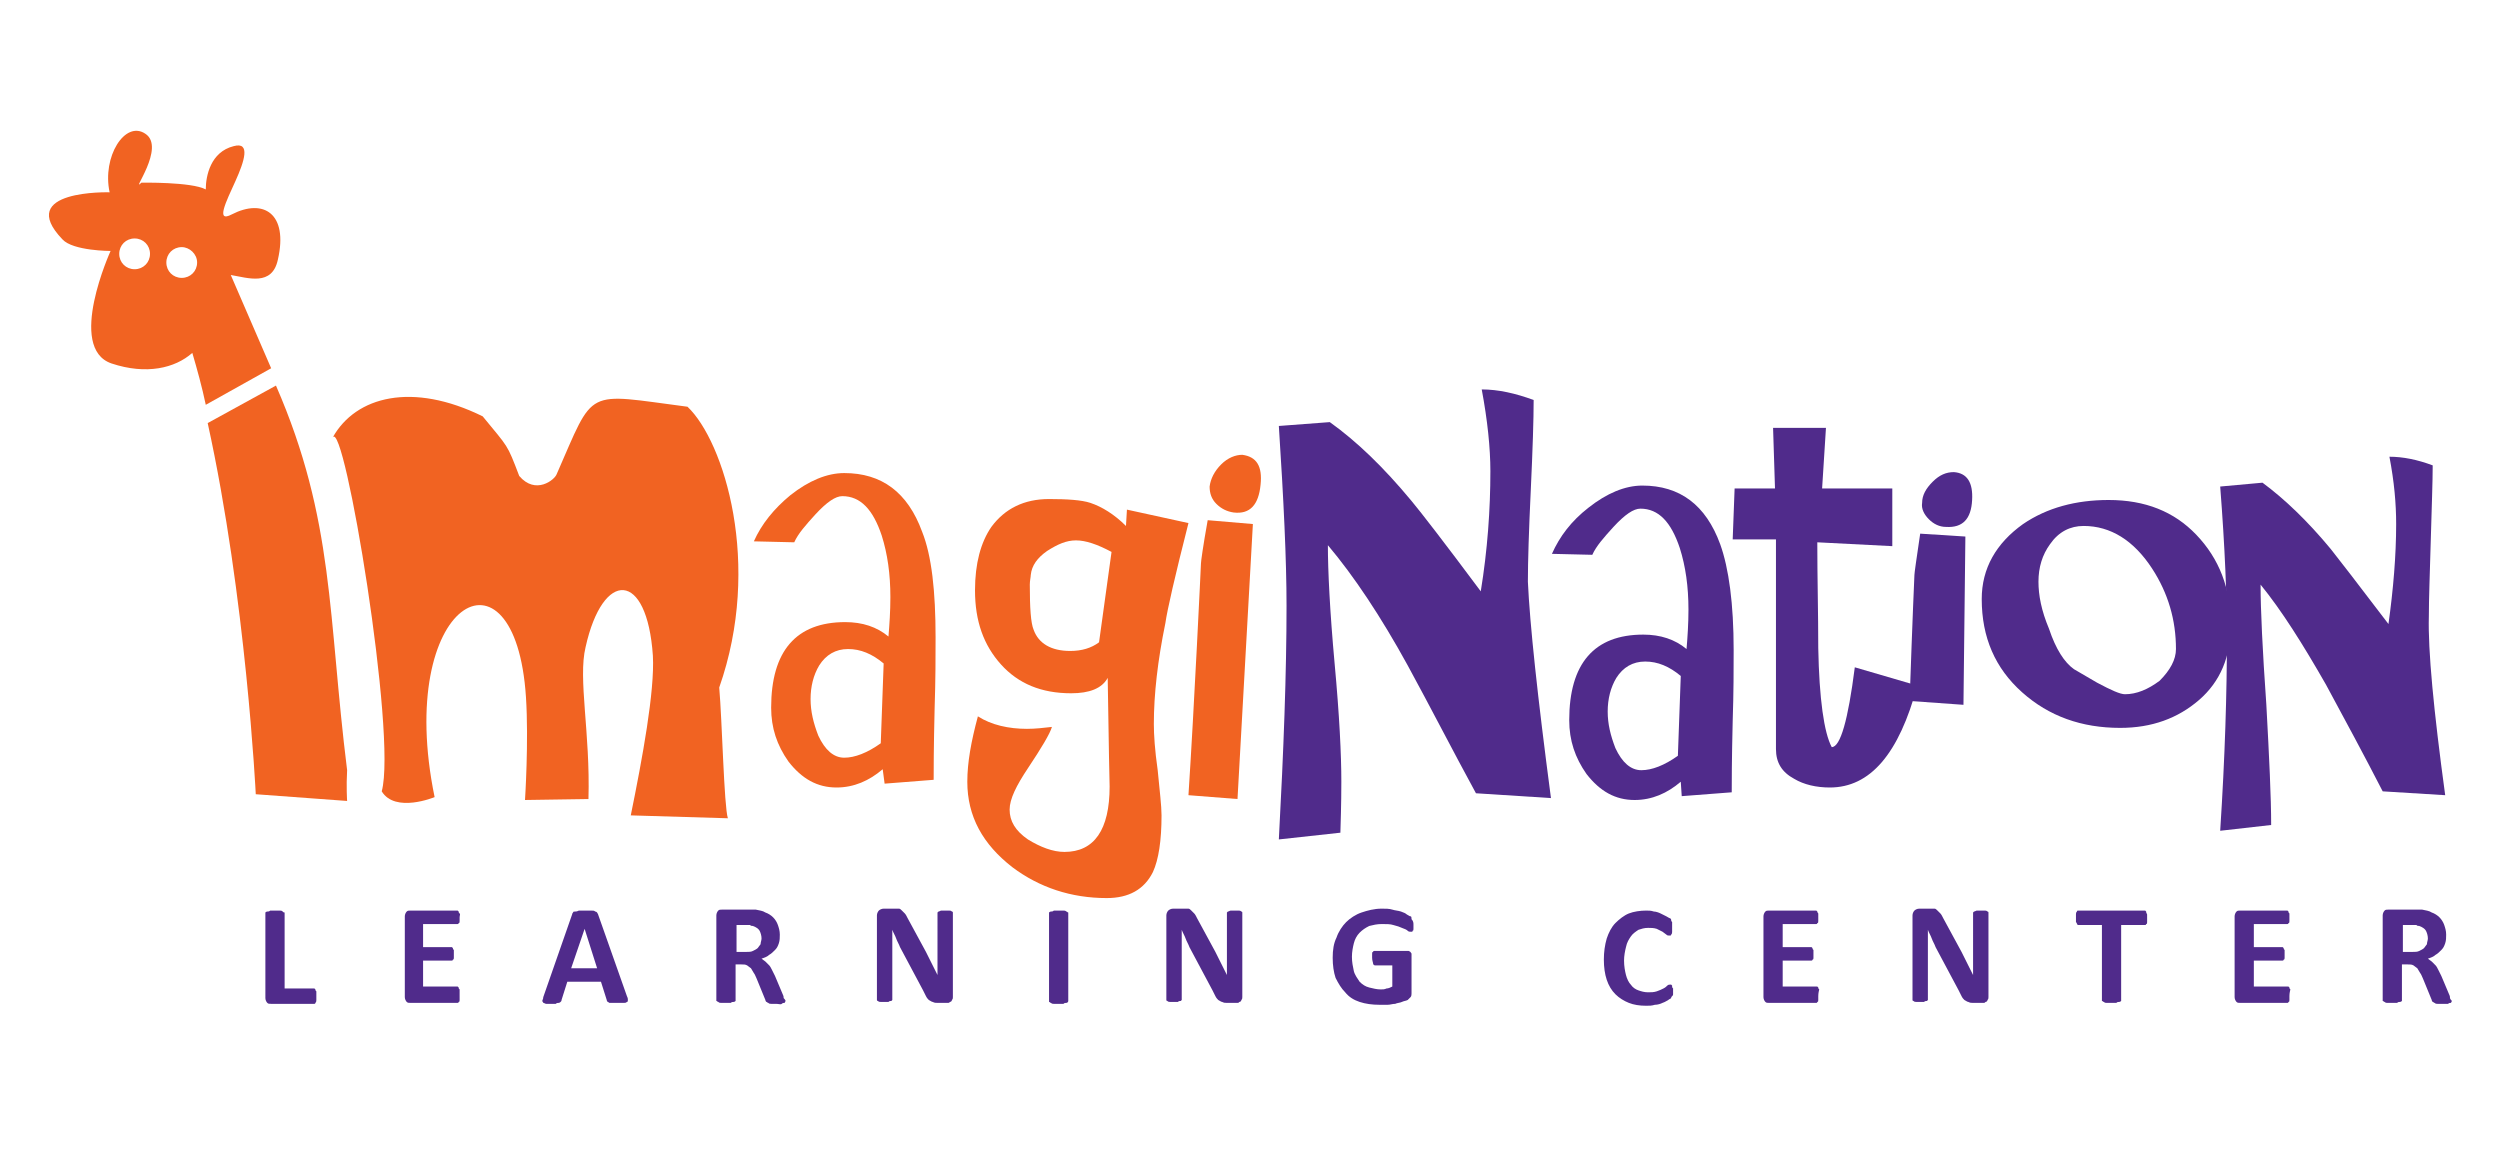 <?xml version="1.0" encoding="utf-8"?>
<!-- Generator: Adobe Illustrator 21.1.0, SVG Export Plug-In . SVG Version: 6.00 Build 0)  -->
<svg version="1.1" id="Layer_1" xmlns="http://www.w3.org/2000/svg" xmlns:xlink="http://www.w3.org/1999/xlink" x="0px" y="0px"
	 width="260px" height="120px" viewBox="0 0 260 120" style="enable-background:new 0 0 260 120;" xml:space="preserve">
<style type="text/css">
	.st0{fill:#502B8B;}
	.st1{fill:#F16322;}
</style>
<g>
	<path class="st0" d="M161.3,83l-7.8-0.5c-2.4-4.4-4.7-8.9-7.1-13.3c-2.8-5.1-5.6-9.3-8.3-12.5c0,2.6,0.2,6.8,0.7,12.3
		c0.5,5.4,0.7,9.5,0.7,12.3c0,0.5,0,2.3-0.1,5.3l-6.4,0.7c0.5-9.3,0.8-17.3,0.8-24.3c0-4.8-0.3-11-0.8-18.7l5.3-0.4
		c2.8,2,5.6,4.7,8.5,8.2c1,1.2,3.4,4.3,7.2,9.4c0.7-4.3,1-8.5,1-12.5c0-2.4-0.3-5.3-0.9-8.5c1.7,0,3.5,0.4,5.4,1.1
		c0,2-0.1,5.1-0.3,9.4c-0.2,4.2-0.3,7.4-0.3,9.5C159.1,64.9,159.9,72.4,161.3,83"/>
	<path class="st0" d="M180.3,67.6c0,1.9,0,4.4-0.1,7.4c-0.1,4.1-0.1,6.5-0.1,7.4l-5.2,0.4l-0.1-1.5c-1.4,1.2-3,1.9-4.8,1.9
		c-2,0-3.6-0.9-5-2.7c-1.2-1.7-1.8-3.5-1.8-5.6c0-5.9,2.6-8.9,7.7-8.9c1.8,0,3.3,0.5,4.5,1.5c0.1-1.2,0.2-2.6,0.2-4.1
		c0-2.4-0.3-4.5-0.9-6.4c-0.9-2.7-2.2-4.1-4.1-4.1c-0.7,0-1.6,0.6-2.8,1.9c-1,1.1-1.8,2-2.2,2.9l-4.2-0.1c0.8-1.8,2-3.4,3.8-4.8
		c1.9-1.5,3.8-2.3,5.6-2.3c3.9,0,6.6,2,8.1,6.1C179.8,59.1,180.3,62.8,180.3,67.6 M174.8,70.3c-1.2-1-2.4-1.5-3.7-1.5
		s-2.3,0.6-3,1.7c-0.6,1-0.9,2.2-0.9,3.5s0.3,2.5,0.8,3.8c0.7,1.5,1.6,2.3,2.7,2.3c1.1,0,2.4-0.5,3.8-1.5L174.8,70.3z"/>
	<path class="st0" d="M199.4,71.3c-1.9,7.1-4.9,10.6-9.1,10.6c-1.4,0-2.7-0.3-3.7-0.9c-1.3-0.7-1.9-1.7-1.9-3.1V56.1h-4.5l0.2-5.3
		h4.2l-0.2-6.3h5.5l-0.4,6.3h7.3v6l-7.8-0.4c0,3.7,0.1,7.4,0.1,11c0.1,5.3,0.6,8.8,1.4,10.3c0.9,0,1.7-2.8,2.4-8.3L199.4,71.3z"/>
	<path class="st0" d="M204.2,73.3l-5.6-0.4c0.3-8.7,0.5-13.1,0.5-13.1c0-0.2,0.2-1.6,0.6-4.3l4.7,0.3L204.2,73.3z M205.1,52
		c-0.1,2-1,2.9-2.7,2.8c-0.7,0-1.3-0.3-1.8-0.8s-0.8-1.1-0.7-1.7c0-0.8,0.4-1.5,1.1-2.2c0.7-0.7,1.4-1,2.2-1
		C204.6,49.2,205.2,50.2,205.1,52z"/>
	<path class="st0" d="M232,65c0,3.3-1.1,5.9-3.3,7.8s-4.9,2.9-8.2,2.9c-4,0-7.4-1.2-10.2-3.7s-4.2-5.7-4.2-9.7
		c0-3.2,1.5-5.8,4.3-7.8c2.5-1.7,5.5-2.5,8.9-2.5c3.8,0,6.8,1.2,9.1,3.6C230.8,58.1,232,61.2,232,65 M226.3,67.5
		c0-3-0.8-5.8-2.5-8.4c-1.9-2.9-4.3-4.4-7.1-4.4c-1.4,0-2.6,0.6-3.5,1.9c-0.8,1.1-1.2,2.4-1.2,3.9c0,1.4,0.3,3,1.1,4.9
		c0.7,2.1,1.6,3.5,2.6,4.2c0.2,0.1,1,0.6,2.4,1.4c1.5,0.8,2.4,1.2,2.9,1.2c1.2,0,2.4-0.5,3.6-1.4C225.7,69.7,226.3,68.6,226.3,67.5z
		"/>
	<path class="st0" d="M254.3,82.7l-6.5-0.4c-1.9-3.7-3.9-7.4-5.9-11.1c-2.4-4.2-4.6-7.7-6.8-10.4c0,2.6,0.2,6.8,0.6,12.5
		c0.3,5.5,0.5,9.6,0.5,12.5l-5.3,0.6c0.5-7.7,0.7-14.4,0.7-20.2c0-4-0.2-9.2-0.7-15.6l4.4-0.4c2.3,1.7,4.7,4,7.1,6.9
		c0.8,1,2.8,3.6,6,7.8c0.5-3.6,0.8-7.1,0.8-10.4c0-2.1-0.2-4.4-0.7-7c1.4,0,2.9,0.3,4.5,0.9c0,1.7-0.1,4.2-0.2,7.8
		c-0.1,3.5-0.2,6.1-0.2,7.9C252.5,67.6,253.1,73.9,254.3,82.7"/>
	<g>
		<path class="st0" d="M32.9,103.6c0,0.1,0,0.3,0,0.4s0,0.2-0.1,0.3c0,0.1-0.1,0.1-0.1,0.1h-0.1h-4.4c-0.2,0-0.3,0-0.4-0.1
			s-0.2-0.3-0.2-0.5V95v-0.1c0,0,0.1-0.1,0.2-0.1s0.2,0,0.3-0.1c0.1,0,0.3,0,0.5,0s0.4,0,0.5,0s0.2,0,0.3,0.1s0.1,0.1,0.2,0.1V95
			v7.8h3h0.1l0.1,0.1c0,0.1,0,0.1,0.1,0.2C32.9,103.3,32.9,103.4,32.9,103.6z"/>
	</g>
	<g>
		<path class="st0" d="M47.8,103.6c0,0.1,0,0.3,0,0.4s0,0.2-0.1,0.2c0,0.1-0.1,0.1-0.1,0.1h-0.1h-4.8c-0.2,0-0.3,0-0.4-0.1
			c-0.1-0.1-0.2-0.3-0.2-0.5v-8.4c0-0.2,0.1-0.4,0.2-0.5c0.1-0.1,0.2-0.1,0.4-0.1h4.8h0.1l0.1,0.1c0,0.1,0,0.1,0.1,0.2s0,0.2,0,0.4
			c0,0.1,0,0.3,0,0.4s0,0.2-0.1,0.2c0,0.1-0.1,0.1-0.1,0.1h-0.1H44v2.4h2.9H47l0.1,0.1c0,0.1,0,0.1,0.1,0.2c0,0.1,0,0.2,0,0.4
			c0,0.1,0,0.3,0,0.4s0,0.2-0.1,0.2c0,0.1-0.1,0.1-0.1,0.1h-0.1H44v2.7h3.5h0.1l0.1,0.1c0,0.1,0,0.1,0.1,0.2
			C47.8,103.3,47.8,103.5,47.8,103.6z"/>
	</g>
	<g>
		<path class="st0" d="M65.2,103.6c0.1,0.2,0.1,0.3,0.1,0.4s0,0.2-0.1,0.2c-0.1,0.1-0.2,0.1-0.3,0.1c-0.1,0-0.3,0-0.6,0
			c-0.3,0-0.5,0-0.6,0s-0.2,0-0.3,0s-0.1-0.1-0.2-0.1c0,0-0.1-0.1-0.1-0.2l-0.6-1.9H59l-0.6,1.9c0,0.1,0,0.1-0.1,0.2
			c0,0-0.1,0.1-0.2,0.1c-0.1,0-0.2,0-0.3,0.1c-0.1,0-0.3,0-0.5,0s-0.4,0-0.5,0s-0.2-0.1-0.3-0.1c0-0.1-0.1-0.1-0.1-0.2
			s0.1-0.2,0.1-0.4l3-8.6c0-0.1,0.1-0.2,0.1-0.2c0-0.1,0.1-0.1,0.2-0.1c0.1,0,0.2,0,0.4-0.1c0.2,0,0.4,0,0.6,0c0.3,0,0.5,0,0.7,0
			s0.3,0,0.4,0.1c0.1,0,0.2,0.1,0.2,0.1c0,0.1,0.1,0.1,0.1,0.2L65.2,103.6z M60.8,96.6L60.8,96.6l-1.4,4.1h2.7L60.8,96.6z"/>
	</g>
	<g>
		<path class="st0" d="M81.7,104.1C81.7,104.2,81.7,104.2,81.7,104.1l-0.1,0.2c-0.1,0-0.2,0-0.3,0.1s-0.3,0-0.6,0
			c-0.2,0-0.4,0-0.5,0s-0.2,0-0.3-0.1c-0.1,0-0.1-0.1-0.2-0.1c0,0-0.1-0.1-0.1-0.2l-0.9-2.2c-0.1-0.2-0.2-0.5-0.3-0.6
			c-0.1-0.2-0.2-0.3-0.3-0.5c-0.1-0.1-0.3-0.2-0.4-0.3c-0.2-0.1-0.3-0.1-0.6-0.1h-0.6v3.7v0.1c0,0-0.1,0.1-0.2,0.1s-0.2,0-0.3,0.1
			c-0.1,0-0.3,0-0.5,0s-0.3,0-0.5,0c-0.1,0-0.2,0-0.3-0.1c-0.1,0-0.1-0.1-0.2-0.1V104v-8.8c0-0.2,0.1-0.4,0.2-0.5s0.2-0.1,0.4-0.1
			h2.5c0.3,0,0.5,0,0.6,0c0.2,0,0.3,0,0.4,0c0.4,0.1,0.7,0.1,1,0.3c0.3,0.1,0.6,0.3,0.8,0.5c0.2,0.2,0.4,0.5,0.5,0.8s0.2,0.6,0.2,1
			c0,0.3,0,0.6-0.1,0.9s-0.2,0.5-0.4,0.7c-0.2,0.2-0.4,0.4-0.6,0.5c-0.2,0.2-0.5,0.3-0.8,0.4c0.1,0.1,0.3,0.2,0.4,0.3
			c0.1,0.1,0.2,0.2,0.4,0.4c0.1,0.1,0.2,0.3,0.3,0.5c0.1,0.2,0.2,0.4,0.3,0.6l0.8,1.9c0.1,0.2,0.1,0.3,0.1,0.4
			C81.7,104,81.7,104.1,81.7,104.1z M79.2,97.6c0-0.3-0.1-0.6-0.2-0.8c-0.1-0.2-0.4-0.4-0.7-0.5c-0.1,0-0.2,0-0.3-0.1
			c-0.1,0-0.3,0-0.5,0h-0.9V99h1c0.3,0,0.5,0,0.7-0.1s0.4-0.2,0.5-0.3c0.1-0.1,0.2-0.3,0.3-0.4C79.1,98,79.2,97.8,79.2,97.6z"/>
	</g>
	<g>
		<path class="st0" d="M99.1,103.7c0,0.1,0,0.2-0.1,0.3c0,0.1-0.1,0.2-0.2,0.2c-0.1,0.1-0.1,0.1-0.2,0.1s-0.2,0-0.3,0h-0.8
			c-0.2,0-0.3,0-0.5-0.1c-0.1,0-0.2-0.1-0.4-0.2c-0.1-0.1-0.2-0.2-0.3-0.4c-0.1-0.2-0.2-0.4-0.3-0.6l-2.4-4.5
			c-0.1-0.3-0.3-0.6-0.4-0.9s-0.3-0.6-0.4-0.9l0,0c0,0.4,0,0.7,0,1.1s0,0.7,0,1.1v5v0.1l-0.1,0.1c-0.1,0-0.2,0-0.3,0.1
			c-0.1,0-0.3,0-0.4,0c-0.2,0-0.3,0-0.4,0s-0.2,0-0.3-0.1c-0.1,0-0.1-0.1-0.1-0.1v-0.1v-8.7c0-0.2,0.1-0.4,0.2-0.5s0.3-0.2,0.5-0.2
			H93c0.2,0,0.3,0,0.5,0c0.1,0,0.2,0.1,0.3,0.2c0.1,0.1,0.2,0.2,0.3,0.3c0.1,0.1,0.2,0.3,0.3,0.5l1.9,3.5c0.1,0.2,0.2,0.4,0.3,0.6
			c0.1,0.2,0.2,0.4,0.3,0.6c0.1,0.2,0.2,0.4,0.3,0.6c0.1,0.2,0.2,0.4,0.3,0.6l0,0c0-0.3,0-0.7,0-1.1s0-0.7,0-1.1V95v-0.1l0.1-0.1
			c0.1,0,0.2-0.1,0.3-0.1c0.1,0,0.3,0,0.4,0c0.2,0,0.3,0,0.4,0s0.2,0,0.3,0.1c0.1,0,0.1,0.1,0.1,0.1V95
			C99.1,95,99.1,103.7,99.1,103.7z"/>
	</g>
	<g>
		<path class="st0" d="M111.1,104.1L111.1,104.1c0,0.1-0.1,0.2-0.2,0.2s-0.2,0-0.3,0.1c-0.1,0-0.3,0-0.5,0s-0.3,0-0.5,0
			c-0.1,0-0.2,0-0.3-0.1c-0.1,0-0.1-0.1-0.2-0.1v-0.1V95v-0.1c0,0,0.1-0.1,0.2-0.1s0.2,0,0.3-0.1c0.1,0,0.3,0,0.5,0s0.4,0,0.5,0
			s0.2,0,0.3,0.1c0.1,0,0.1,0.1,0.2,0.1V95V104.1z"/>
	</g>
	<g>
		<path class="st0" d="M129.2,103.7c0,0.1,0,0.2-0.1,0.3c0,0.1-0.1,0.2-0.2,0.2c-0.1,0.1-0.1,0.1-0.2,0.1c-0.1,0-0.2,0-0.3,0h-0.8
			c-0.2,0-0.3,0-0.5-0.1c-0.1,0-0.2-0.1-0.4-0.2c-0.1-0.1-0.2-0.2-0.3-0.4c-0.1-0.2-0.2-0.4-0.3-0.6l-2.4-4.5
			c-0.1-0.3-0.3-0.6-0.4-0.9s-0.3-0.6-0.4-0.9l0,0c0,0.4,0,0.7,0,1.1s0,0.7,0,1.1v5v0.1l-0.1,0.1c-0.1,0-0.2,0-0.3,0.1
			c-0.1,0-0.3,0-0.4,0c-0.2,0-0.3,0-0.4,0s-0.2,0-0.3-0.1c-0.1,0-0.1-0.1-0.1-0.1v-0.1v-8.7c0-0.2,0.1-0.4,0.2-0.5s0.3-0.2,0.5-0.2
			h1.1c0.2,0,0.3,0,0.5,0c0.1,0,0.2,0.1,0.3,0.2c0.1,0.1,0.2,0.2,0.3,0.3s0.2,0.3,0.3,0.5l1.9,3.5c0.1,0.2,0.2,0.4,0.3,0.6
			c0.1,0.2,0.2,0.4,0.3,0.6c0.1,0.2,0.2,0.4,0.3,0.6c0.1,0.2,0.2,0.4,0.3,0.6l0,0c0-0.3,0-0.7,0-1.1s0-0.7,0-1.1V95v-0.1l0.1-0.1
			c0.1,0,0.2-0.1,0.3-0.1c0.1,0,0.3,0,0.4,0c0.2,0,0.3,0,0.4,0c0.1,0,0.2,0,0.3,0.1c0.1,0,0.1,0.1,0.1,0.1V95V103.7z"/>
	</g>
	<g>
		<path class="st0" d="M147,96.2c0,0.1,0,0.3,0,0.4s0,0.2-0.1,0.2c0,0.1,0,0.1-0.1,0.1h-0.1c-0.1,0-0.2,0-0.3-0.1s-0.3-0.2-0.6-0.3
			c-0.2-0.1-0.5-0.2-0.9-0.3c-0.3-0.1-0.7-0.1-1.2-0.1s-0.9,0.1-1.3,0.2c-0.4,0.2-0.7,0.4-1,0.7c-0.3,0.3-0.5,0.7-0.6,1.1
			s-0.2,0.9-0.2,1.4c0,0.6,0.1,1,0.2,1.5c0.1,0.4,0.4,0.8,0.6,1.1c0.3,0.3,0.6,0.5,1,0.6s0.8,0.2,1.2,0.2c0.2,0,0.4,0,0.6-0.1
			c0.2,0,0.4-0.1,0.6-0.2v-2.2H143c-0.1,0-0.2-0.1-0.2-0.2s-0.1-0.3-0.1-0.6c0-0.1,0-0.3,0-0.4s0-0.2,0.1-0.2c0-0.1,0.1-0.1,0.1-0.1
			h0.1h3.3c0.1,0,0.2,0,0.2,0c0.1,0,0.1,0.1,0.2,0.1c0,0.1,0.1,0.1,0.1,0.2s0,0.2,0,0.3v3.8c0,0.1,0,0.3-0.1,0.4s-0.2,0.2-0.3,0.3
			c-0.2,0.1-0.4,0.1-0.6,0.2c-0.2,0.1-0.5,0.1-0.7,0.2c-0.3,0-0.5,0.1-0.8,0.1s-0.5,0-0.8,0c-0.8,0-1.5-0.1-2.1-0.3
			c-0.6-0.2-1.1-0.5-1.5-1c-0.4-0.4-0.7-0.9-1-1.5c-0.2-0.6-0.3-1.3-0.3-2.1c0-0.8,0.1-1.5,0.4-2.1c0.2-0.6,0.6-1.2,1-1.6
			s1-0.8,1.6-1s1.3-0.4,2.1-0.4c0.4,0,0.8,0,1.1,0.1s0.6,0.1,0.9,0.2c0.3,0.1,0.5,0.2,0.6,0.3c0.2,0.1,0.3,0.2,0.4,0.2
			s0.1,0.2,0.1,0.3C147,95.8,147,96,147,96.2z"/>
	</g>
	<g>
		<path class="st0" d="M174,102.9c0,0.1,0,0.2,0,0.3c0,0.1,0,0.2,0,0.2c0,0.1,0,0.1-0.1,0.2s-0.1,0.1-0.1,0.2
			c-0.1,0.1-0.2,0.1-0.3,0.2c-0.2,0.1-0.3,0.2-0.6,0.3c-0.2,0.1-0.5,0.2-0.8,0.2c-0.3,0.1-0.6,0.1-0.9,0.1c-0.7,0-1.3-0.1-1.8-0.3
			c-0.5-0.2-1-0.5-1.4-0.9s-0.7-0.9-0.9-1.5s-0.3-1.3-0.3-2.1c0-0.8,0.1-1.5,0.3-2.2c0.2-0.6,0.5-1.2,0.9-1.6s0.9-0.8,1.4-1
			s1.2-0.3,1.8-0.3c0.3,0,0.5,0,0.8,0.1c0.2,0,0.5,0.1,0.7,0.2s0.4,0.2,0.6,0.3c0.2,0.1,0.3,0.2,0.4,0.2c0.1,0.1,0.1,0.1,0.1,0.2
			c0,0,0,0.1,0.1,0.2c0,0.1,0,0.2,0,0.2c0,0.1,0,0.2,0,0.4c0,0.1,0,0.3,0,0.4s0,0.2-0.1,0.3c0,0.1-0.1,0.1-0.1,0.1h-0.1
			c-0.1,0-0.2,0-0.3-0.1s-0.3-0.2-0.4-0.3c-0.2-0.1-0.4-0.2-0.6-0.3c-0.3-0.1-0.6-0.1-0.9-0.1c-0.4,0-0.7,0.1-1,0.2
			c-0.3,0.2-0.6,0.4-0.8,0.7c-0.2,0.3-0.4,0.6-0.5,1.1c-0.1,0.4-0.2,0.9-0.2,1.4c0,0.6,0.1,1.1,0.2,1.5c0.1,0.4,0.3,0.8,0.5,1
			c0.2,0.3,0.5,0.5,0.8,0.6s0.6,0.2,1,0.2c0.3,0,0.6,0,0.9-0.1c0.3-0.1,0.5-0.2,0.7-0.3c0.2-0.1,0.3-0.2,0.4-0.3
			c0.1-0.1,0.2-0.1,0.3-0.1h0.1l0.1,0.1c0,0.1,0,0.1,0,0.3C174,102.6,174,102.7,174,102.9z"/>
	</g>
	<g>
		<path class="st0" d="M189.1,103.6c0,0.1,0,0.3,0,0.4s0,0.2-0.1,0.2c0,0.1-0.1,0.1-0.1,0.1h-0.1H184c-0.2,0-0.3,0-0.4-0.1
			s-0.2-0.3-0.2-0.5v-8.4c0-0.2,0.1-0.4,0.2-0.5s0.2-0.1,0.4-0.1h4.8h0.1l0.1,0.1c0,0,0,0.1,0.1,0.2c0,0.1,0,0.2,0,0.4
			c0,0.1,0,0.3,0,0.4s0,0.2-0.1,0.2c0,0.1-0.1,0.1-0.1,0.1h-0.1h-3.4v2.4h2.9h0.1l0.1,0.1c0,0.1,0,0.1,0.1,0.2c0,0.1,0,0.2,0,0.4
			c0,0.1,0,0.3,0,0.4s0,0.2-0.1,0.2c0,0.1-0.1,0.1-0.1,0.1h-0.1h-2.9v2.7h3.5h0.1l0.1,0.1c0,0.1,0,0.1,0.1,0.2
			C189.1,103.3,189.1,103.5,189.1,103.6z"/>
	</g>
	<g>
		<path class="st0" d="M206.8,103.7c0,0.1,0,0.2-0.1,0.3c0,0.1-0.1,0.2-0.2,0.2c-0.1,0.1-0.1,0.1-0.2,0.1c-0.1,0-0.2,0-0.3,0h-0.8
			c-0.2,0-0.3,0-0.5-0.1c-0.1,0-0.2-0.1-0.4-0.2c-0.1-0.1-0.2-0.2-0.3-0.4c-0.1-0.2-0.2-0.4-0.3-0.6l-2.4-4.5
			c-0.1-0.3-0.3-0.6-0.4-0.9c-0.1-0.3-0.3-0.6-0.4-0.9l0,0c0,0.4,0,0.7,0,1.1s0,0.7,0,1.1v5v0.1l-0.1,0.1c-0.1,0-0.2,0-0.3,0.1
			c-0.1,0-0.3,0-0.4,0c-0.2,0-0.3,0-0.4,0c-0.1,0-0.2,0-0.3-0.1c-0.1,0-0.1-0.1-0.1-0.1v-0.1v-8.7c0-0.2,0.1-0.4,0.2-0.5
			c0.1-0.1,0.3-0.2,0.5-0.2h1.1c0.2,0,0.3,0,0.5,0c0.1,0,0.2,0.1,0.3,0.2s0.2,0.2,0.3,0.3s0.2,0.3,0.3,0.5L204,99
			c0.1,0.2,0.2,0.4,0.3,0.6s0.2,0.4,0.3,0.6s0.2,0.4,0.3,0.6s0.2,0.4,0.3,0.6l0,0c0-0.3,0-0.7,0-1.1s0-0.7,0-1.1V95v-0.1l0.1-0.1
			c0.1,0,0.2-0.1,0.3-0.1s0.3,0,0.4,0c0.2,0,0.3,0,0.4,0c0.1,0,0.2,0,0.3,0.1c0.1,0,0.1,0.1,0.1,0.1V95L206.8,103.7L206.8,103.7z"/>
	</g>
	<g>
		<path class="st0" d="M223.3,95.5c0,0.1,0,0.3,0,0.4s0,0.2-0.1,0.2c0,0.1-0.1,0.1-0.1,0.1H223h-2.4v7.8v0.1c0,0-0.1,0.1-0.2,0.1
			c-0.1,0-0.2,0-0.3,0.1c-0.1,0-0.3,0-0.5,0s-0.3,0-0.5,0c-0.1,0-0.2,0-0.3-0.1c-0.1,0-0.1-0.1-0.2-0.1V104v-7.8h-2.4h-0.1l-0.1-0.1
			c0-0.1,0-0.1-0.1-0.2c0-0.1,0-0.2,0-0.4c0-0.1,0-0.3,0-0.4s0-0.2,0.1-0.3c0-0.1,0.1-0.1,0.1-0.1h0.1h6.8h0.1l0.1,0.1
			c0,0.1,0,0.1,0.1,0.3C223.3,95.3,223.3,95.4,223.3,95.5z"/>
	</g>
	<g>
		<path class="st0" d="M238.1,103.6c0,0.1,0,0.3,0,0.4s0,0.2-0.1,0.2c0,0.1-0.1,0.1-0.1,0.1h-0.1H233c-0.2,0-0.3,0-0.4-0.1
			s-0.2-0.3-0.2-0.5v-8.4c0-0.2,0.1-0.4,0.2-0.5s0.2-0.1,0.4-0.1h4.8h0.1l0.1,0.1c0,0.1,0,0.1,0.1,0.2c0,0.1,0,0.2,0,0.4
			c0,0.1,0,0.3,0,0.4s0,0.2-0.1,0.2c0,0.1-0.1,0.1-0.1,0.1h-0.1h-3.4v2.4h2.9h0.1l0.1,0.1c0,0.1,0,0.1,0.1,0.2c0,0.1,0,0.2,0,0.4
			c0,0.1,0,0.3,0,0.4s0,0.2-0.1,0.2c0,0.1-0.1,0.1-0.1,0.1h-0.1h-2.9v2.7h3.5h0.1l0.1,0.1c0,0.1,0,0.1,0.1,0.2
			C238.1,103.3,238.1,103.5,238.1,103.6z"/>
	</g>
	<g>
		<path class="st0" d="M255,104.1C255,104.2,255,104.2,255,104.1l-0.1,0.2c-0.1,0-0.2,0-0.3,0.1c-0.1,0-0.3,0-0.6,0
			c-0.2,0-0.4,0-0.5,0s-0.2,0-0.3-0.1c-0.1,0-0.1-0.1-0.2-0.1c0,0-0.1-0.1-0.1-0.2l-0.9-2.2c-0.1-0.2-0.2-0.5-0.3-0.6
			c-0.1-0.2-0.2-0.3-0.3-0.5c-0.1-0.1-0.3-0.2-0.4-0.3c-0.2-0.1-0.3-0.1-0.6-0.1h-0.6v3.7v0.1c0,0-0.1,0.1-0.2,0.1
			c-0.1,0-0.2,0-0.3,0.1c-0.1,0-0.3,0-0.5,0s-0.3,0-0.5,0c-0.1,0-0.2,0-0.3-0.1c-0.1,0-0.1-0.1-0.2-0.1V104v-8.8
			c0-0.2,0.1-0.4,0.2-0.5s0.2-0.1,0.4-0.1h2.5c0.3,0,0.5,0,0.6,0s0.3,0,0.4,0c0.4,0.1,0.7,0.1,1,0.3c0.3,0.1,0.6,0.3,0.8,0.5
			s0.4,0.5,0.5,0.8s0.2,0.6,0.2,1c0,0.3,0,0.6-0.1,0.9s-0.2,0.5-0.4,0.7s-0.4,0.4-0.6,0.5c-0.2,0.2-0.5,0.3-0.8,0.4
			c0.1,0.1,0.3,0.2,0.4,0.3c0.1,0.1,0.2,0.2,0.4,0.4c0.1,0.1,0.2,0.3,0.3,0.5s0.2,0.4,0.3,0.6l0.8,1.9c0.1,0.2,0.1,0.3,0.1,0.4
			S255,104.1,255,104.1z M252.5,97.6c0-0.3-0.1-0.6-0.2-0.8c-0.1-0.2-0.4-0.4-0.7-0.5c-0.1,0-0.2,0-0.3-0.1c-0.1,0-0.3,0-0.5,0h-0.9
			V99h1c0.3,0,0.5,0,0.7-0.1s0.4-0.2,0.5-0.3c0.1-0.1,0.2-0.3,0.3-0.4C252.4,98,252.5,97.8,252.5,97.6z"/>
	</g>
</g>
<path class="st1" d="M97.3,66.3c0,1.9,0,4.4-0.1,7.4c-0.1,4.1-0.1,6.5-0.1,7.4L92,81.5L91.8,80c-1.4,1.2-3,1.9-4.8,1.9
	c-2,0-3.6-0.9-5-2.7c-1.2-1.7-1.8-3.5-1.8-5.6c0-5.9,2.6-8.9,7.7-8.9c1.8,0,3.3,0.5,4.5,1.5c0.1-1.2,0.2-2.6,0.2-4.1
	c0-2.4-0.3-4.5-0.9-6.4c-0.9-2.7-2.2-4.1-4.1-4.1c-0.7,0-1.6,0.6-2.8,1.9c-1,1.1-1.8,2-2.2,2.9l-4.2-0.1c0.8-1.8,2.1-3.4,3.8-4.8
	c1.9-1.5,3.8-2.3,5.6-2.3c3.9,0,6.6,2,8.1,6.1C96.9,57.8,97.3,61.5,97.3,66.3 M91.9,69c-1.2-1-2.4-1.5-3.7-1.5c-1.3,0-2.3,0.6-3,1.7
	c-0.6,1-0.9,2.2-0.9,3.5s0.3,2.5,0.8,3.8c0.7,1.5,1.6,2.3,2.7,2.3s2.4-0.5,3.8-1.5L91.9,69z"/>
<path class="st1" d="M123.6,54.4c-1.4,5.5-2.2,9-2.4,10.4c-0.8,3.9-1.2,7.4-1.2,10.5c0,1.1,0.1,2.7,0.4,4.8c0.2,2.1,0.4,3.7,0.4,4.7
	c0,2.6-0.3,4.6-0.9,5.9c-0.9,1.8-2.5,2.7-4.8,2.7c-3.7,0-7-1.1-9.8-3.2c-3.1-2.4-4.7-5.3-4.7-8.9c0-2,0.4-4.2,1.1-6.8
	c1.4,0.9,3.2,1.3,5.1,1.3c0.9,0,1.7-0.1,2.6-0.2c-0.2,0.7-1.1,2.2-2.5,4.3c-1.2,1.8-1.9,3.2-1.9,4.3c0,1.2,0.6,2.2,1.9,3.1
	c1.3,0.8,2.6,1.3,3.8,1.3c3.1,0,4.7-2.3,4.7-6.8c0-0.2-0.1-4-0.2-11.3c-0.6,1.1-1.9,1.6-3.8,1.6c-3.1,0-5.5-1-7.3-3
	s-2.7-4.5-2.7-7.7c0-2.8,0.6-5,1.7-6.6c1.4-1.9,3.4-2.9,6-2.9c1.9,0,3.4,0.1,4.3,0.4c1.2,0.4,2.5,1.2,3.7,2.4l0.1-1.7L123.6,54.4z
	 M115.6,57.4c-1.5-0.8-2.7-1.2-3.7-1.2s-1.9,0.4-3,1.1c-1,0.7-1.6,1.5-1.7,2.5c0,0.2-0.1,0.6-0.1,1c0,2.4,0.1,4,0.4,4.7
	c0.5,1.4,1.8,2.2,3.8,2.2c1.2,0,2.2-0.3,3-0.9L115.6,57.4z"/>
<path class="st1" d="M128.7,83.1l-5.1-0.4c0.6-9.2,1.3-24,1.3-24.1c0-0.2,0.2-1.7,0.7-4.5l4.7,0.4L128.7,83.1z M131.1,50.4
	c-0.2,2.1-1.1,3.1-2.8,2.9c-0.7-0.1-1.3-0.4-1.8-0.9s-0.7-1.1-0.7-1.8c0.1-0.8,0.5-1.6,1.2-2.3s1.5-1,2.2-1
	C130.7,47.5,131.3,48.5,131.1,50.4z"/>
<path class="st1" d="M28.7,40.1L21.6,44c4,18.2,5,38.6,5,38.6l9.5,0.7c0,0-0.1-1.5,0-3.2C34.1,64.1,34.8,54.1,28.7,40.1"/>
<path class="st1" d="M75.7,85.1c-0.4-1.2-0.6-10.2-0.9-13.6c4.5-12.8,0.5-25.6-3.3-29.2c-10.8-1.4-9.6-2.1-13.6,7
	c-0.2,0.6-2.2,2.2-3.9,0.2c-1.3-3.4-1.1-2.9-3.8-6.2c-7.3-3.6-13.2-2.1-15.6,2.2c1.2-2.1,6.7,31,5.1,36.8c1.4,2.3,5.5,0.6,5.5,0.6
	c-4.2-20.4,8.4-27.4,9.5-10.4c0.3,4.6-0.1,10.7-0.1,10.7l6.6-0.1c0.2-6.9-1.1-12.5-0.3-15.8c1.8-8.1,6.4-8,7,0.9
	c0.2,3.7-1.1,10.7-2.3,16.6L75.7,85.1z"/>
<path class="st1" d="M28.9,27c1.1-4.8-1.5-6.4-4.8-4.7c-1.7,0.9-0.6-1.3,0.4-3.5c0.9-2,1.6-4.1-0.2-3.6c-2.4,0.6-2.9,3.1-2.9,4.5
	c-1.5-0.8-6.7-0.7-6.7-0.7c-1.2,1.2,2.6-3.7,0.4-5.1c-2.1-1.4-4.5,2.4-3.7,6.1c0,0-9.9-0.3-4.9,4.9c1.1,1.2,5,1.2,5,1.2
	s-4.6,10.1,0.1,11.7c3.6,1.2,6.6,0.5,8.4-1.1c0.5,1.7,1,3.5,1.4,5.4l6.8-3.8L24,28.6C25.8,28.9,28.3,29.8,28.9,27z M14,28
	c-0.9,0-1.6-0.7-1.6-1.6c0-0.9,0.7-1.6,1.6-1.6s1.6,0.7,1.6,1.6C15.6,27.3,14.9,28,14,28z M18.9,28.9c-0.9,0-1.6-0.7-1.6-1.6
	c0-0.9,0.7-1.6,1.6-1.6c0.8,0,1.6,0.7,1.6,1.6C20.5,28.2,19.8,28.9,18.9,28.9z"/>
</svg>
